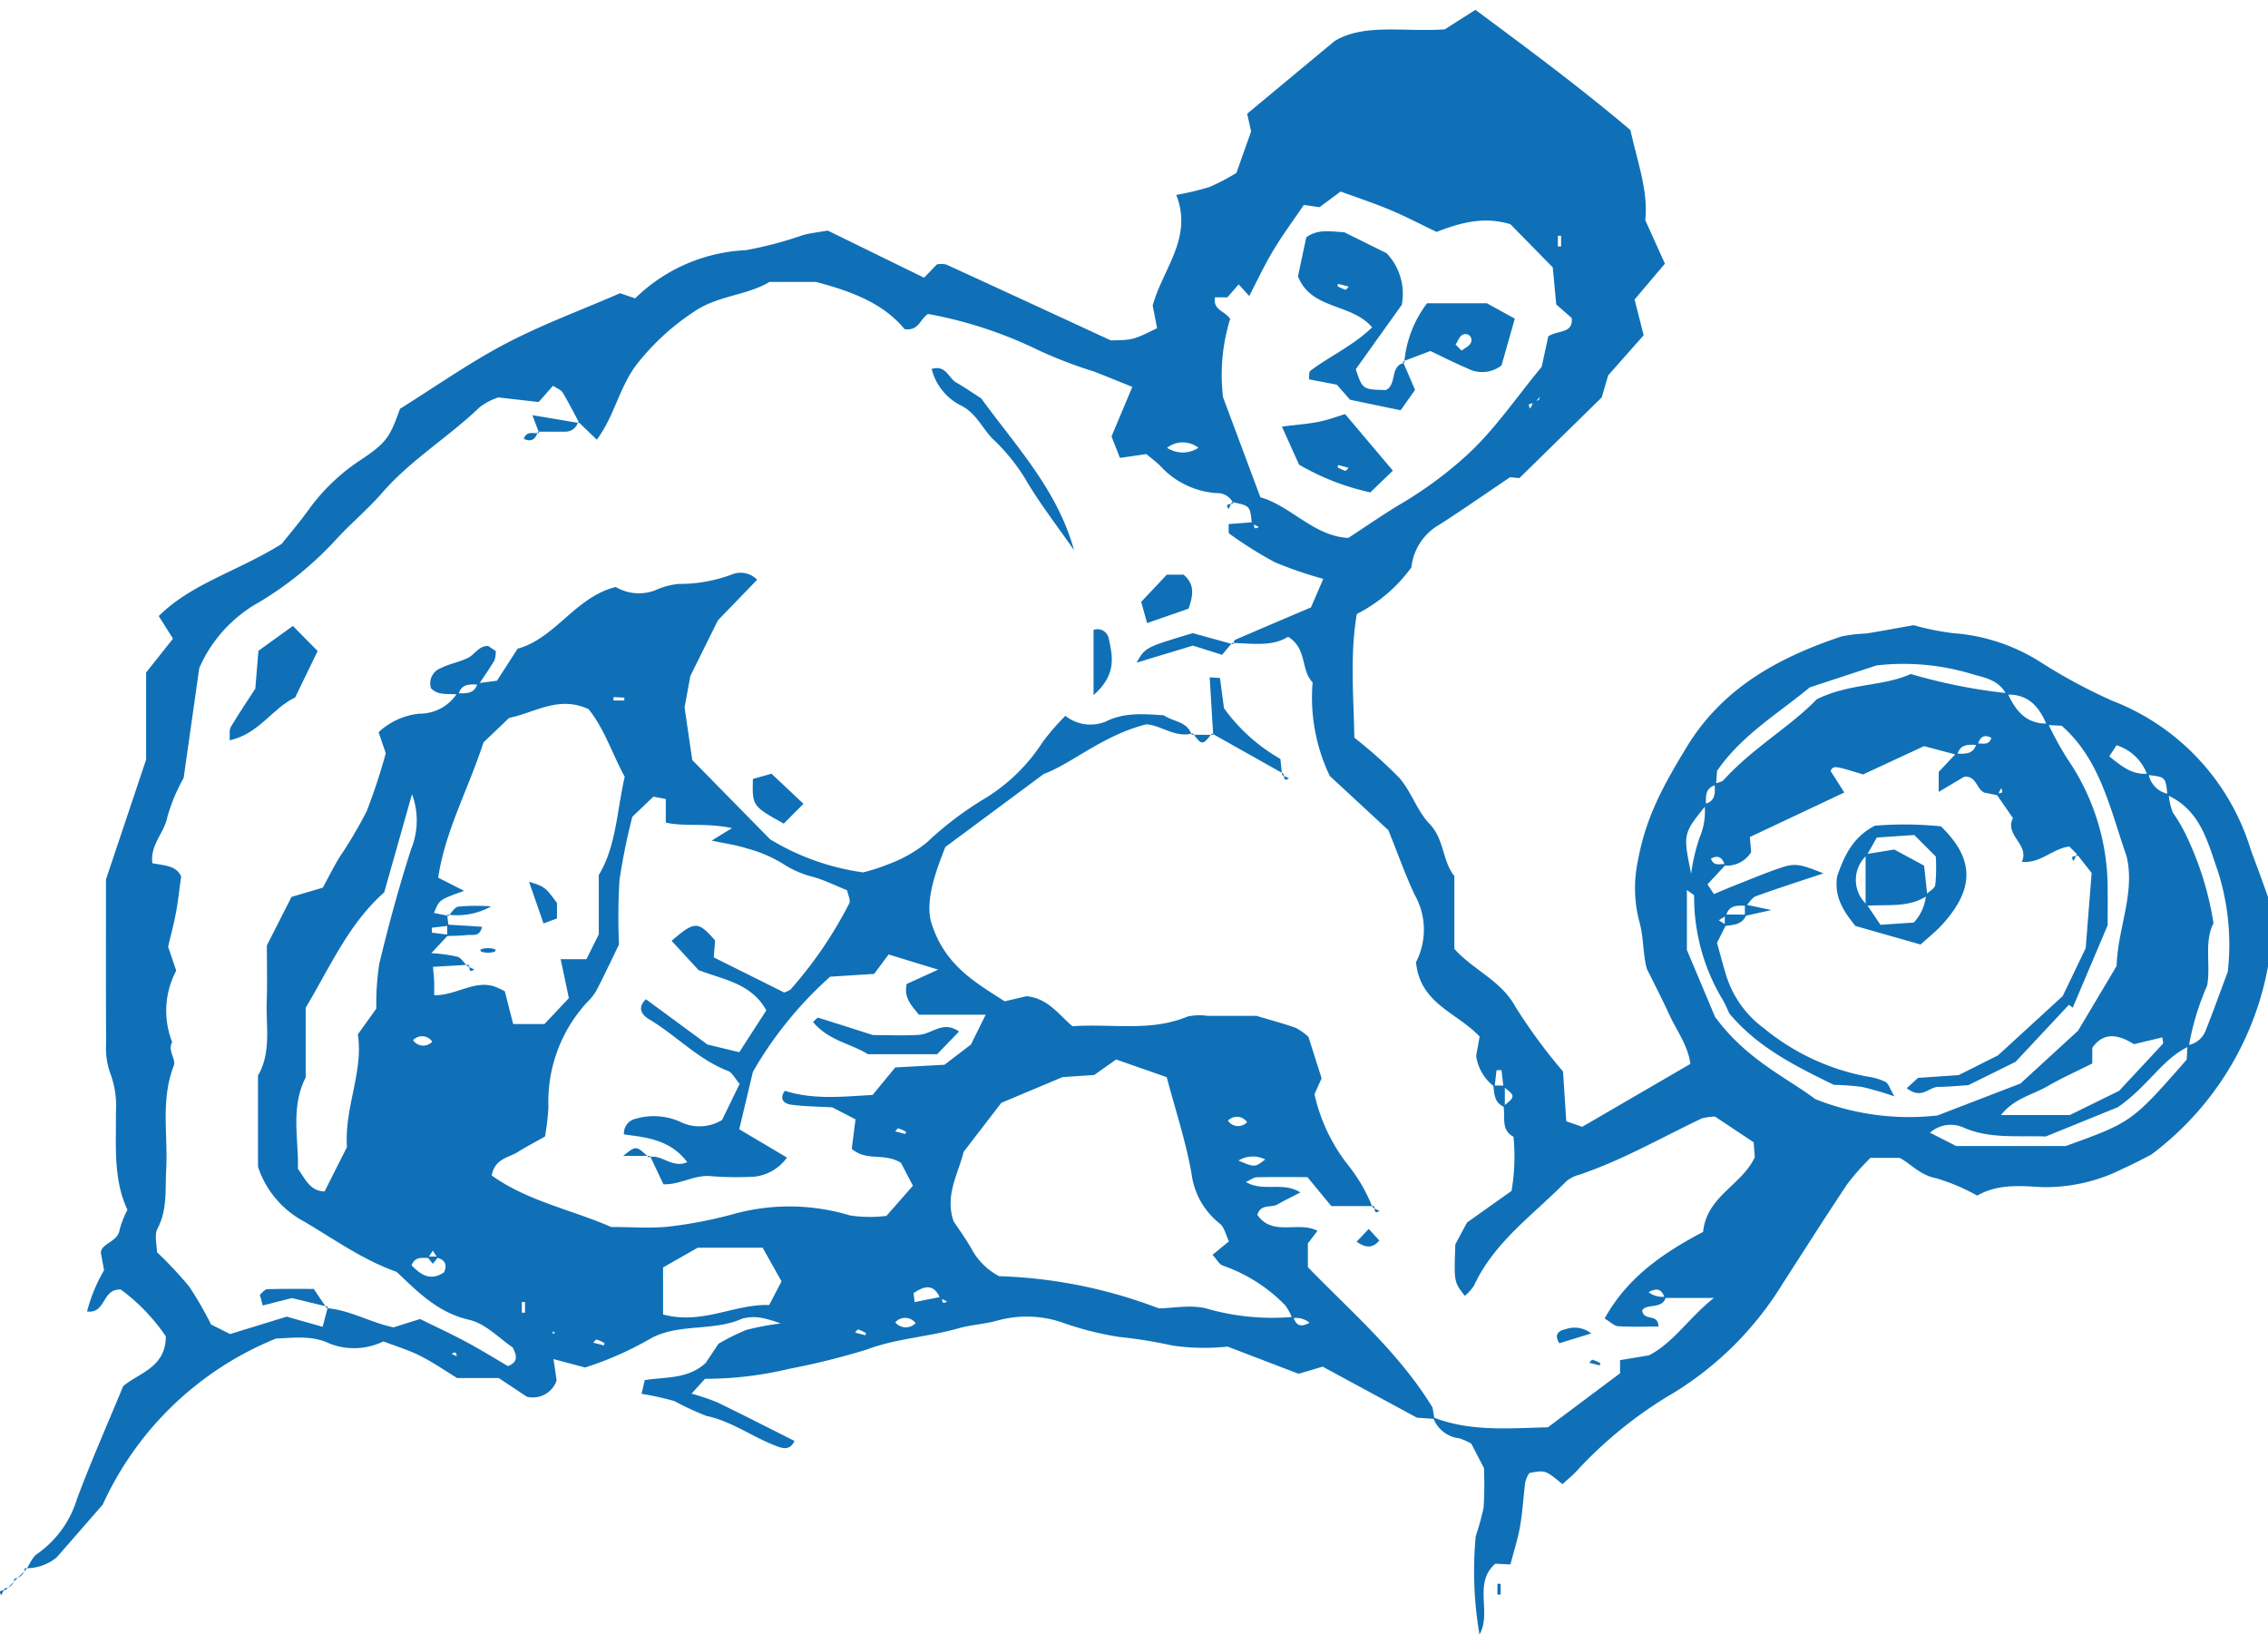 <?xml version="1.0"?>
<svg xmlns="http://www.w3.org/2000/svg" width="280" height="203" viewBox="0 0 195.449 140"><defs><style>.a{fill:#0f70b7;}</style></defs><g transform="translate(-54.564 -200.685)"><path class="a" d="M56.454,335.08c.317-.462.534-1.078.967-1.36a8.941,8.941,0,0,0,3.419-4.732c1.2-3.213,2.592-6.355,3.974-9.7,1.284-1.142,3.672-1.569,3.679-4.3a16.523,16.523,0,0,0-3.879-4.035c-1.658-.079-1.24,2.086-2.912,1.894a14.01,14.01,0,0,1,1.469-3.559l-.277-1.489c0-.829,1.467-.931,1.617-2a8.21,8.21,0,0,1,.674-1.716c-1.248-2.66-.96-5.554-.994-8.416a7.955,7.955,0,0,0-.5-3.384,6.369,6.369,0,0,1-.342-2.528c-.029-4.764-.013-9.527-.013-14.147l3.458-10.32v-7.5l2.315-2.92-1.226-1.949c2.865-2.83,6.749-3.82,10.59-6.213.479-.6,1.4-1.693,2.25-2.84A16.989,16.989,0,0,1,85,239.658c2.5-1.646,2.757-2.052,3.677-4.6,2.982-1.862,5.922-3.939,9.079-5.6s6.541-2.9,9.88-4.356l1.3.442a14.586,14.586,0,0,1,9.525-4.15,32.331,32.331,0,0,0,4.951-1.307c.684-.177,1.393-.255,2.124-.384l8.3,4.061,1.11-1.15a2.04,2.04,0,0,1,.8.014c4.7,2.153,9.4,4.328,14.181,6.539,1.928-.039,1.928-.039,3.99-1.054l-.381-1.951c.855-3.135,3.494-5.828,2.032-9.53a25.02,25.02,0,0,0,2.862-.682,18.055,18.055,0,0,0,2.321-1.216c.434-1.224.86-2.422,1.268-3.573l-.34-1.527,7.531-6.259c2.57-1.566,6.119-.754,9.5-1.014l2.64-1.678c4.635,3.442,9.214,6.838,13.355,10.361.639,2.847,1.545,5.292,1.28,7.757l1.693,3.755-2.612,3.087.78,3.083-3.058,3.453-.554,1.9-7.1,6.957-.795-.083c-2,1.351-3.991,2.737-6.025,4.05a4.848,4.848,0,0,0-2.486,3.725,13.211,13.211,0,0,1-4.7,4.015c-.609,3.562-.269,7.139-.213,10.66a38.857,38.857,0,0,1,3.891,3.477c1.019,1.175,1.513,2.822,2.58,3.936,1.31,1.369,1.106,3.242,2.149,4.5v6.282c1.627,1.826,4.033,2.722,5.271,5.006a47.606,47.606,0,0,0,4.094,5.564c.092,1.422.184,2.837.277,4.284l1.375.479c3.084-1.793,6.171-3.588,9.325-5.423-.228-1.637-1.206-2.892-1.838-4.281-.6-1.312-1.265-2.589-1.917-3.913-.366-1.345-.255-2.774-.683-4.2a11.354,11.354,0,0,1-.089-5.1c.676-3.727,2.136-6.4,4.2-9.8,3.113-5.121,7.929-7.727,13.345-9.538a13.33,13.33,0,0,1,2.129-.253c1.261-.2,2.516-.438,4.087-.717a22.585,22.585,0,0,0,3.415.689,16.254,16.254,0,0,1,7.64,2.568,47.1,47.1,0,0,0,6.071,3.259,19.977,19.977,0,0,1,11.888,12.7c.23.678.494,1.344.738,2.016s.485,1.346.789,2.188v5.989a26.151,26.151,0,0,1-10.067,16.215c-.363.182-1.375.732-2.423,1.2a14.765,14.765,0,0,1-7.054,1.595c-1.847-.112-3.753-.277-5.518.733a17.28,17.28,0,0,0-3.547-1.5c-1.375-.258-2.221-1.274-3.131-1.752h-2.518a20.881,20.881,0,0,0-1.973,2.222c-1.911,2.853-3.747,5.758-5.61,8.643a28.475,28.475,0,0,1-9.355,9.369,36.266,36.266,0,0,0-8.364,6.729c-.383.418-.831.777-1.24,1.154-1.48-1.221-1.48-1.221-2.858-.959a2.808,2.808,0,0,0-.346.755c-.167,1.275-.23,2.568-.45,3.832-.194,1.113-.549,2.2-.831,3.287l-1.3-.059c-1.945,1.687-.281,4.2-1.367,6.1a32.248,32.248,0,0,1-.324-8.48,21.6,21.6,0,0,0,.679-2.463,32.405,32.405,0,0,0,.03-3.4l-1.09-2.1a4.534,4.534,0,0,0-1.072-.469,2.708,2.708,0,0,1-2.228-1.808c3.176,1.254,6.482.95,9.9.865l6.22-4.655v-1.134l2.492-.411c2.158-1.126,3.4-3.208,5.593-4.945h-4.237c-.2-.588-.5-.988-1.393-.5a1.948,1.948,0,0,0,1.5.377c-.234,1.159-1.729.556-2.051,1.206.164.977,1.357.188,1.409,1.378-1.212,0-2.348.046-3.478-.026-.342-.022-.664-.366-1.167-.666,2.01-3.63,5.183-5.719,8.486-7.462.311-3.087,3.35-4.034,4.456-6.437l-.1-1.287L202,296.051a4.83,4.83,0,0,0-1.137.153c-3.491,1.664-6.859,3.6-10.542,4.85a2.928,2.928,0,0,0-1.147.577c-2.8,2.863-6.2,5.194-7.949,8.987a4.079,4.079,0,0,1-.789.876c-.936-1.189-.936-1.189-.817-4.443l1.008-1.875,3.833-2.719a17.361,17.361,0,0,0,.163-4.734l.391-.285-.276.4c-1.255-.564-.788-1.746-.972-2.7,1.036-.795,1.036-.88,0-1.651l-.171-1.439h-.424l-.169,1.438a4.027,4.027,0,0,1-1.591-2.666l.3-1.664c-1.955-2.094-5.127-2.793-5.481-6.414a6.108,6.108,0,0,0-.113-5.8c-.792-1.678-1.41-3.437-2.269-5.569l-5.047-4.673a15.61,15.61,0,0,1-1.481-8.062c-1.045-1.071-.442-2.906-2.114-3.932-1.413.884-3.136.558-4.838.534l.108.123c.049-.134.064-.349.153-.388,2.176-.943,4.36-1.868,6.547-2.8l1.062-2.46a35.364,35.364,0,0,1-4.174-1.432,34.361,34.361,0,0,1-3.915-2.46c-.117-.079-.042-.444-.066-.829l2.108-.161c.157.149-.083.772.495.412l-.607-.3c-.145-1.529-.145-1.529-1.716-1.85l.112.108a1.457,1.457,0,0,0-1.351-.874A7.2,7.2,0,0,1,154.21,240c-.4-.4-.857-.733-1.219-1.038l-2.277.329-.725-1.851,1.793-4.267c-1.239-.5-2.282-.931-3.336-1.334A38.85,38.85,0,0,1,143.668,230a36.719,36.719,0,0,0-9.5-3.114c-.718.5-.8,1.487-2.016,1.307-1.862-2.267-4.663-3.279-7.64-4.066h-4c-1.958,1.187-4.527,1.162-6.568,2.613a20.5,20.5,0,0,0-4.958,4.607c-1.443,1.973-1.878,4.419-3.355,6.373l-1.608-1.55.107.122c-.477-.884-.931-1.781-1.445-2.643-.131-.218-.453-.323-.827-.574l-1.234,1.405-3.468-.4a5.377,5.377,0,0,0-1.605.831c-2.689,2.592-5.939,4.534-8.41,7.381-1.226,1.413-2.682,2.623-3.95,4a29.65,29.65,0,0,1-6.652,5.43,11.98,11.98,0,0,0-5.165,5.677l-1.346,9.472a15.514,15.514,0,0,0-1.4,3.346c-.255,1.38-1.508,2.41-1.295,4,1,.2,2.1.193,2.477,1.156-.159,1.139-.261,2.126-.442,3.1s-.442,1.931-.679,2.94l.7,2.067a7.356,7.356,0,0,0-.349,6.154c-.424.726.359,1.467.136,2.04-1.144,2.94-.49,5.98-.652,8.967-.093,1.715.112,3.431-.75,5.065-.29.553-.046,1.387-.046,2.027a34.126,34.126,0,0,1,2.775,2.959,30.119,30.119,0,0,1,1.888,3.272l1.638.825,4.879-1.5,3.1.874.452-1.723-.107.12c2.02.157,3.774,1.24,5.758,1.652l2.293-.72c1.415.7,2.722,1.3,3.988,1.982,1.24.666,2.44,1.408,3.589,2.078.812-.332.824-.814.4-1.614-1.118-.742-2.321-2.051-3.748-2.376-2.741-.625-4.477-2.468-6.255-4.132-2.98-1.062-5.4-2.83-7.974-4.342a8.268,8.268,0,0,1-3.969-4.717v-7.862c1.161-2,.682-4.207.752-6.337.057-1.721.012-3.444.012-4.871l2.127-4.184,2.694-.792c.448-.825.892-1.7,1.389-2.547a39.175,39.175,0,0,0,2.387-4.027,50.985,50.985,0,0,0,1.65-5.009l-.617-1.811a5.963,5.963,0,0,1,3.543-1.6,3.844,3.844,0,0,0,3.228-1.757c.732.008,1.5.092,1.756-.868l1.67-.212,1.784-2.764c3.25-.886,4.98-4.455,8.45-5.315a3.964,3.964,0,0,0,3.37.3,6.539,6.539,0,0,1,2.045-.565,12.838,12.838,0,0,0,4.616-.82,1.991,1.991,0,0,1,2.162.459l-3.384,3.5-2.373,4.791-.5,2.706c.248,1.7.472,3.241.662,4.539l6.707,6.829a20.939,20.939,0,0,0,8.022,2.854,16.608,16.608,0,0,0,2.159-.7,11.559,11.559,0,0,0,3.325-1.875,28.967,28.967,0,0,1,5.14-3.877,15.648,15.648,0,0,0,4.845-4.776,19.867,19.867,0,0,1,1.957-2.263,3.471,3.471,0,0,0,3.438.509c1.668-.839,3.348-.656,5.04-.556.819.568,2.032.518,2.4,1.678l.107-.125c-1.511.436-2.746-.707-4.008-.773-3.709.918-6.464,3.411-8.83,4.271l-8.493,6.3c-.854,2.181-1.694,4.474-1.248,6.39,1.122,3.774,3.813,5.267,6.366,6.907l1.878-.442c1.872.185,2.788,1.61,3.963,2.589,3.379-.243,6.714.5,9.921-.837a4.8,4.8,0,0,1,1.721-.059c1.587,0,3.175,0,4.213,0,1.491.448,2.464.7,3.4,1.042a5.019,5.019,0,0,1,1.077.77l1.137,3.572-.615,1.366a15.13,15.13,0,0,0,2.858,6.061,14.078,14.078,0,0,1,2.147,3.7l.113-.116h-3.665l-2.063-2.5c-1.517,0-2.943-.017-4.369.014-.252.006-.5.213-.929.409,1.484.884,3.183-.063,4.693.9-.736.382-1.369.686-1.978,1.033-.55.314-1.449-.075-1.732.9,1.322,1.9,3.531.5,5.185,1.374l-.829,1.079v2.05c3.732,3.856,7.8,7.3,10.747,12.1l.154.974-1.5-.1-8.128-4.4-2.073.615-6.117-2.342a19.21,19.21,0,0,1-4.737-.089,41.668,41.668,0,0,0-4.635-.749,27.037,27.037,0,0,1-4.964-1.269,9.48,9.48,0,0,0-5.525-.131c-1.122.308-2.273.359-3.343.665-2.612.747-5.363.866-7.914,1.834a62.983,62.983,0,0,1-6.621,1.645,31.286,31.286,0,0,1-7.3.87l-1.156,1.279a19.852,19.852,0,0,1,2.223.752c2.2,1.065,4.377,2.181,6.648,3.322-.424.913-1.128.607-1.664.4-2.006-.773-3.759-2.1-5.931-2.558a24.649,24.649,0,0,1-2.735-1.268,23.046,23.046,0,0,0-2.851-.632l.272-1.179c1.716-.3,3.7-.046,5.253-1.483l1.11-1.657a19.091,19.091,0,0,1,2.386-1.187,22.923,22.923,0,0,1,2.961-.558,9.921,9.921,0,0,0-1.6-.476,3.748,3.748,0,0,0-1.716.065c-2.534,1.127-5.487.365-7.917,1.725a28.584,28.584,0,0,1-5.616,2.48l-2.722-.725.271,1.846a2.172,2.172,0,0,1-2.559,1.4l-2.427-1.611H93.6c-.995-.606-2.053-1.344-3.2-1.92-1.012-.511-2.115-.839-3.157-1.24a5.768,5.768,0,0,1-4.635.187c-1.54-.736-3.1-.487-4.61-.436a27.929,27.929,0,0,0-14.942,14.31L59.1,334.019a4.108,4.108,0,0,1-2.765.949ZM93.622,316.9c-.157-.146.079-.762-.493-.409l.606.293.267.387Zm92.752-82.471a1.374,1.374,0,0,0,.407-.116c.072-.047.081-.193.118-.294l-.412.52c-.157.152-.792-.088-.412.5Zm16.578,44.306c-.208.133-.415.264-.624.4l.621.391-.78,1.552c.266.947.512,1.912.808,2.863a8.931,8.931,0,0,0,3.228,4.495,19.751,19.751,0,0,0,8.847,4.153,5.481,5.481,0,0,1,1.626.466c.266.136.377.577.778,1.253a28.025,28.025,0,0,0-2.793-.815,21.611,21.611,0,0,0-2.422-.179c-3.391-1.643-6.6-3.264-9.008-6.146-.164-.346-.328-.747-.537-1.122a17.155,17.155,0,0,1-2.5-9.011c0-.12-.3-.252-.624-.513v5.167c.824,1.957,1.768,4.2,2.426,5.765,2.715,3.711,6.222,5.258,8.635,7.088a21.839,21.839,0,0,0,10.538,1.409l7.148-2.751,4.964-4.55,3.322-5.578c.083-3.216,1.645-6.369.841-9.508-1.421-4.084-2.246-8.259-5.572-11.191l-1.287-.069c-.642-1.561-1.6-2.7-3.481-2.61-.555-1.169-1.708-1.443-2.78-1.72a20.3,20.3,0,0,0-8.41-.8l-5.754,1.891c-2.73,2.265-5.868,4.108-7.992,7.2l-.079,1.208c-.986.24-.88,1.022-.873,1.756-1.981,2.45-1.981,2.45-1.279,5.89a16.273,16.273,0,0,1,.724-3.1,5.683,5.683,0,0,0,.428-2.906c1-.228.9-1.008.878-1.75.263-.1.6-.131.773-.317,2.5-2.759,5.765-4.613,8.021-6.954,2.86-1.41,5.7-1.09,8.105-2.179a47.176,47.176,0,0,0,8.345,1.657c.679,1.511,1.614,2.682,3.481,2.61a29.954,29.954,0,0,0,1.638,3,19.7,19.7,0,0,1,3.5,11.3c.013,1.009,0,2.018,0,3.086l-3.006,7.092-.334-.239-4.591,4.908-4.075,2.017c-.86.052-1.723.141-2.587.145-.813,0-1.432,1.132-2.716.11l.971-.886,3.5-.237,3.388-1.7,5.578-5.112,1.981-4.13c.185-2.353.331-4.2.512-6.474l-1.272-1.626.112.11-.77-.772c-1.5.218-2.507,1.5-4.085,1.32.691-1.481-1.523-2.288-.768-3.765q-.719-1.039-1.437-2.074c.148-.154.767.083.409-.493l-.3.6-1.15-.23c-.712-.366-.659-1.457-1.725-1.362l-2.194,1.3v-1.716l1.485-1.583c.741.028,1.507.108,1.767-.855.456-.083,1.071.237,1.286-.5-.712-.367-1.007.008-1.178.617-.743-.033-1.517-.131-1.764.857l-2.858-.761-5.255,2.44c-2.515-.77-2.546-.772-2.8-.3l1.181,1.857L205,271.96l.11,1.305a2.457,2.457,0,0,1-2.247,1.156c-.2-.6-.506-.985-1.216-.6.242.73.854.406,1.321.477l-1.619,1.738.554.841c.608-.254,1.238-.527,1.878-.779,1.308-.513,2.6-1.063,3.935-1.505,1.2-.4,1.661-.29,3.621.5-2.111.7-3.973,1.3-5.807,1.961-.336.123-.562.543-.841.826C203.961,277.869,203.2,277.78,202.951,278.733Zm-67.629,32.836c.155.151-.084.777.5.412l-.609-.3c-.552-1.28-1.383-1.03-2.281-.423l.085.777ZM91.9,308.221c-.134-.208-.267-.415-.4-.624l-.4.624c-.5.039-1.1-.166-1.431.647.8.812,1.621,1.4,2.806.595C92.753,308.811,92.556,308.405,91.9,308.221Zm147.456-41.73a2.1,2.1,0,0,0,1.741,1.758,5.07,5.07,0,0,0,.361,1.617,14.2,14.2,0,0,1,1.425,2.569,26.839,26.839,0,0,1,2.071,6.95c-.83,1.64-.229,3.555-.544,5.369a22.418,22.418,0,0,0-1.581,5.251c-2.292,1.061-3.464,3.394-6.118,5.236-1.654.671-4.032,1.637-6.214,2.524-2.525-.09-4.805.212-7.033-.749a2.692,2.692,0,0,0-2.941.423l2.255,1.148h9.446c5.7-2.065,5.7-2.065,10.422-7.449l.065-1.239a2,2,0,0,0,1.584-1.307c.633-1.59,1.208-3.2,1.89-5.023a20.8,20.8,0,0,0-.851-8.658c-.885-2.527-1.517-5.292-4.352-6.553-.151-1.577-.151-1.577-1.731-1.747a4.133,4.133,0,0,0-2.654-2.56l-.62.96C237.029,265.856,237.98,266.656,239.357,266.491Zm-146.5,13.887-1.481,1.587a14.788,14.788,0,0,1,2.235.307c.337.1.576.529.859.809l.112-.114-3.063.179c.041.535.082.921.1,1.309.016.356,0,.714,0,1.138,1.928.022,3.447-1.34,5.226-.744a8.963,8.963,0,0,1,.859.4l.723,2.822h2.7l2.1-2.229-.709-3.358h2.226l1.061-2.14v-5.114c1.495-2.447,1.554-5.492,2.234-8.463-1.061-1.939-1.754-4.153-3.113-5.822-2.565-1.2-4.6.288-6.851.754l-2.2,2.1c-1.357,4.142-3.316,7.662-3.908,11.663L94.2,276.6c-2.136.758-2.136.758-2.6,1.9l1.245.252-.11-.122.119.979-1.434.167v.425Zm72.8,32.931c.2.613.506.995,1.4.506a1.833,1.833,0,0,0-1.5-.387,4.381,4.381,0,0,0-.594-1.113,13.762,13.762,0,0,0-5.371-3.42c-.314-.106-.521-.53-.9-.933l1.418-1.163c-.266-.538-.39-1.22-.8-1.537a6.511,6.511,0,0,1-2.429-4.334c-.5-2.776-1.392-5.482-2.133-8.276l-4.356-1.523-1.894,1.336-2.728.182-5.277,2.218-3.253,4.231c-.446,1.88-1.627,3.685-.866,5.963.443.674,1.037,1.486,1.532,2.354A5.723,5.723,0,0,0,140.3,309.8a42.124,42.124,0,0,1,13.761,2.774c1.222,0,2.936-.387,4.363.087A20.611,20.611,0,0,0,165.655,313.309ZM110.1,299.558c1.086-.334,2.01,1,3.325.419-1.464-1.951-3.513-2.127-5.451-2.393A1.28,1.28,0,0,1,109,296.232a5.551,5.551,0,0,1,3.8.259,3.74,3.74,0,0,0,3.627-.149l1.514-3.112c-.419-.484-.636-.97-.989-1.106-2.6-1-4.483-3.078-6.823-4.466-.52-.31-1.1-.921-.263-1.719l5.3,3.9,2.746.664c.839-1.3,1.6-2.479,2.329-3.606-1.316-2.369-3.754-2.652-5.842-3.472l-2.318-2.519c1.982-1.725,2.287-1.71,3.745-.034l-.113,1.46,6.067,3.023a2.248,2.248,0,0,0,.541-.248,35.728,35.728,0,0,0,5.056-7.407c.158-.273-.11-.79-.171-1.151-1.016-.411-1.917-.857-2.866-1.133a8.765,8.765,0,0,1-2.724-1.186,11.74,11.74,0,0,0-3.134-1.312c-.87-.282-1.791-.4-2.949-.649l1.752-1.081c-2.323-.475-4.079-.1-5.707-.472v-2.034l-1.069-.2-1.813,1.731a53.392,53.392,0,0,0-1.109,5.458,53.845,53.845,0,0,0-.042,5.554c-.673,1.383-1.284,2.684-1.945,3.961a4.752,4.752,0,0,1-.8,1.01,12.645,12.645,0,0,0-3.336,9.041,21.7,21.7,0,0,1-.294,2.53c-.857.484-1.619.879-2.342,1.332-.807.506-1.99.57-2.25,2.029,3.129,2.234,6.974,2.97,10.287,4.435,1.81,0,3.411.129,4.982-.034a38.211,38.211,0,0,0,5.448-1.047,18.011,18.011,0,0,1,10.142.082,11.484,11.484,0,0,0,3.153.043l2.286-2.6-1.035-1.977c-1.472-.9-2.951-.084-4.238-1.206l.325-2.536-2-1.033c-1.249-.072-2.407-.077-3.547-.231-.59-.08-1.066-.458-.544-1.195,2.528.8,5.091.485,7.561.359l1.952-2.373,4.244-.232,2.282-1.745,1.269-2.569h-5.756c-.679-.841-1.3-1.454-1.053-2.646l2.716-1.236-4.272-1.307-1.248,1.674-3.786.24a33.051,33.051,0,0,0-6.662,8.2l-1.177,4.947c1.43.849,2.756,1.634,4.114,2.44a4.017,4.017,0,0,1-2.759,1.644,28.786,28.786,0,0,1-3.717-.034c-1.455-.184-2.716.751-4.172.69-.428-.9-.791-1.675-1.156-2.448Zm52.72-56.87c2.613.727,4.6,3.352,7.575,3.5,1.586-1.035,2.989-2.012,4.452-2.89a34.465,34.465,0,0,0,5.848-4.318c2.438-2.268,4.259-5.011,6.364-7.534.206-.949.412-1.9.57-2.633.913-.56,2.142-.225,2.021-1.573l-1.337-1.173c-.1-1.1-.207-2.226-.3-3.193-1.344-1.369-2.545-2.594-3.647-3.715-2.326-.72-4.383-.1-6.365.659-1.408-.673-2.676-1.343-3.994-1.893-1.431-.6-2.908-1.084-4.275-1.586l-1.819,1.348-1.351-.193c-.9,1.324-1.832,2.583-2.634,3.921-.782,1.3-1.427,2.689-2.071,3.925l-.91-1-.973,1.116H158.9c-.175,1.122.856,1.148,1.312,1.862a16.309,16.309,0,0,0-.612,6.749ZM89.708,268.266c-.908,3.211-1.643,5.8-2.394,8.462-3.061,2.7-4.658,6.411-6.77,9.944v6.007c-1.328,2.6-.591,5.344-.67,7.869.678.941,1.059,1.924,2.3,1.951l1.928-3.824c-.237-3.391,1.436-6.5.937-9.706l1.593-2.224a22.386,22.386,0,0,1,.263-3.907c.806-3.314,1.695-6.617,2.746-9.861A6.517,6.517,0,0,0,89.708,268.266ZM111.343,313.1c3.4.913,6.14-.917,9.142-.812l1.069-2.04-1.631-2.9h-5.591l-2.99,1.7Zm125.475-19.269c1.231-1.318,2.506-2.68,3.77-4.055.057-.06-.01-.232-.033-.553l-2.46.588c-1.3-.818-2.607-1.107-3.588.319v1.343c-1.351.68-2.666,1.269-3.907,1.988s-2.8,1-3.961,2.454h5.939Zm-75.891,6.011c1.42.6,1.42.585,2.308-.1A2.369,2.369,0,0,0,160.927,299.843Zm-3.45-61.422a2.191,2.191,0,0,0-2.7,0A2.447,2.447,0,0,0,157.477,238.42ZM89.8,289.465a1.052,1.052,0,0,0,1.649.131A1.052,1.052,0,0,0,89.8,289.465Zm70.222,6.935a1.056,1.056,0,0,0,1.646.132A1.056,1.056,0,0,0,160.024,296.4Zm-26.916,17.442a1.134,1.134,0,0,0-1.752-.064A1.164,1.164,0,0,0,133.108,313.842Zm55.349-92.769h.277v-.92h-.277Zm-56.224,76.479.051-.194a3.9,3.9,0,0,0-.659-.294c-.066-.017-.187.166-.282.256ZM108,260.195l.007-.246-.932-.042-.006.288Zm-8.828,52.75h.275v-.913h-.275Zm7.074,2.822.054-.2a4.053,4.053,0,0,0-.683-.307c-.069-.018-.193.175-.291.27Zm22.531-.874.051-.194a3.992,3.992,0,0,0-.662-.3c-.067-.017-.188.166-.284.258Zm-26.733-.2-.188-.138-.036.213Z" transform="translate(0.362)"/><path class="a" d="M161.991,313.3v.929h-.278v-.93Z" transform="translate(21.894 23.011)"/><path class="a" d="M55.015,313.882l.842-.856-.116-.111a.9.9,0,0,1-.842.854Z" transform="translate(0.068 22.932)"/><path class="a" d="M54.967,313.624l-.3.6c-.352-.573.264-.336.412-.49Z" transform="translate(0 23.077)"/><path class="a" d="M56.489,312.185a.936.936,0,0,1-.891.879l.116.111.891-.878Z" transform="translate(0.211 22.783)"/><path class="a" d="M73.209,250.166c.108-1.327.189-2.311.267-3.261l2.97-2.14,2.133,2.162-1.938,4c-1.943.9-3.107,3.145-5.644,3.69.03-.42-.065-.862.1-1.149C71.817,252.258,72.611,251.093,73.209,250.166Z" transform="translate(3.358 9.007)"/><path class="a" d="M133.5,242.006c-1.451-2.093-3.033-4.112-4.3-6.308a16.886,16.886,0,0,0-2.723-3.3c-.882-.9-1.35-2.092-2.6-2.8a4.826,4.826,0,0,1-2.646-3.21c1.239-.372,1.444.779,2.1,1.159.741.425,1.446.914,2.169,1.377C128.493,233.047,132.056,236.783,133.5,242.006Z" transform="translate(13.622 5.238)"/><path class="a" d="M147.47,256.741l-6.158-3.467.113.125q-.152-2.482-.3-4.957l.886.058.344,2.6a15.316,15.316,0,0,0,4.864,4.373l.139,1.378Z" transform="translate(17.687 9.758)"/><path class="a" d="M140.309,244.021l-3.578,1.246-.508-1.829,2.206-2.34h1.449C140.866,241.927,140.7,242.874,140.309,244.021Z" transform="translate(16.686 8.258)"/><path class="a" d="M112.8,257.93l-1.7,1.708c-2.715-1.515-2.715-1.515-2.659-3.849l1.6-.453Z" transform="translate(11.004 11.167)"/><path class="a" d="M89.523,249.523c-.736-.023-1.5-.107-1.74.868-.808-.134-1.715.141-2.369-.558a1.4,1.4,0,0,1,.849-1.728c.738-.371,1.589-.519,2.335-.878.6-.291.942-1.063,1.75-1.028l.646.436a2.171,2.171,0,0,1-.108.8C90.465,248.151,89.982,248.831,89.523,249.523Z" transform="translate(6.29 9.3)"/><path class="a" d="M144.119,246.122l-.857,1.026-2.512-.794-4.862,1.467c.77-1.326.77-1.326,4.837-2.54l3.5.963Z" transform="translate(16.617 9.112)"/><path class="a" d="M132.814,250.674v-5.616a.983.983,0,0,1,1.319.8C134.474,247.377,134.787,248.937,132.814,250.674Z" transform="translate(15.989 9.058)"/><path class="a" d="M79.025,293.74l-3.117-.751-2.506.638-.242-.931c.21-.165.414-.465.629-.472,1.272-.045,2.545-.022,4.012-.022l1.118,1.658Z" transform="translate(3.8 18.699)"/><path class="a" d="M96.6,230.241a1.124,1.124,0,0,1-1.131.867c-.779.006-1.558,0-2.339,0l.112.123-.583-1.545,4.048.679Z" transform="translate(7.785 5.925)"/><path class="a" d="M168.927,295.468l-2.747.842c-.5-.771-.04-1.088.553-1.212A2.3,2.3,0,0,1,168.927,295.468Z" transform="translate(22.764 19.268)"/><path class="a" d="M151.638,289.008l1.043-1.1.918,1C153.012,289.58,152.429,289.57,151.638,289.008Z" transform="translate(19.835 17.823)"/><path class="a" d="M161.424,277.646h.986q0,.932,0,1.863C161.514,279.186,161.5,278.4,161.424,277.646Z" transform="translate(21.835 15.726)"/><path class="a" d="M93.261,230.864c-.19.612-.524.939-1.218.618.254-.743.864-.422,1.33-.495Z" transform="translate(7.658 6.167)"/><path class="a" d="M141.577,252.456c-.786,1.042-.879,1.041-1.639-.01l-.107.125,1.859.01Z" transform="translate(17.423 10.576)"/><path class="a" d="M169.189,297.757l-.907-.231c.1-.092.218-.275.288-.257a3.942,3.942,0,0,1,.668.294Z" transform="translate(23.236 19.735)"/><path class="a" d="M142.788,235.9l-.3.608c-.37-.588.259-.347.414-.5Z" transform="translate(17.942 7.196)"/><path class="a" d="M146.3,255.447l.6.293c-.572.356-.337-.259-.491-.407Z" transform="translate(18.745 11.166)"/><path class="a" d="M152.78,286.394l.6.3c-.576.348-.335-.267-.489-.415Z" transform="translate(20.069 17.489)"/><path class="a" d="M117.9,274.29c1.448,0,2.747.073,4.033-.023,1.065-.081,2.008-1.257,3.391-.285l-1.887,1.958h-5.976c-1.273-.856-3.37-1.132-4.72-2.772.225-.2.364-.4.435-.373C114.668,273.251,116.156,273.732,117.9,274.29Z" transform="translate(11.887 14.734)"/><path class="a" d="M101.458,282.79h-2.3c1.116-.895,1.116-.895,2.193.125Z" transform="translate(9.112 16.643)"/><path class="a" d="M193.22,269.313l-5.616-1.6c-1.092-1.35-1.833-2.554-1.574-4.277.576-1.64,1.29-3.358,3.259-4.363a30.871,30.871,0,0,1,5.684.057c3.013,2.913,2.8,5.479.146,8.429C194.547,268.2,193.859,268.727,193.22,269.313Zm-4.625-3.43,1.169,1.731,2.874-.193A4.014,4.014,0,0,0,193.691,265c.281-.272.747-.511.8-.824a15.009,15.009,0,0,0,.039-2.45l-1.851-1.85-3.23.218c-.326.578-.593,1.053-.859,1.527A2.858,2.858,0,0,0,188.6,265.883Z" transform="translate(26.852 11.91)"/><path class="a" d="M179.42,265.677v-.986l2.279.484Z" transform="translate(25.512 13.079)"/><path class="a" d="M177.981,266.4v-.988l1.864.008C179.513,266.3,178.728,266.311,177.981,266.4Z" transform="translate(25.218 13.225)"/><path class="a" d="M203.251,261.089l-.3.6c-.367-.587.26-.343.413-.495Z" transform="translate(30.297 12.343)"/><path class="a" d="M156.479,227.747l1.053,2.45-1.246,1.757-4.355-.909-1.144-1.3-2.4-.46c.04-.278-.016-.63.119-.732,1.69-1.277,3.676-2.151,5.327-3.749-1.808-2.116-5.233-1.477-6.393-4.393l.718-3.365c1.031-.737,2.044-.491,3.266-.438l3.66,1.815a5.08,5.08,0,0,1,1.307,4.438c-1.132,1.583-2.535,3.547-3.969,5.554.593,1.745.591,1.749,2.6,1.793.984-.487.3-2.077,1.589-2.35Zm-5.581-6.69-.054.2a4.112,4.112,0,0,0,.684.306c.069.018.193-.173.291-.269Z" transform="translate(18.977 3.236)"/><path class="a" d="M155.069,226.8a9.782,9.782,0,0,1,1.961-5.122h5.163l2.4,1.326c-.412,1.451-.792,2.79-1.144,4.031a2.713,2.713,0,0,1-2.949.247c-1.051-.443-2.069-.963-3.188-1.491l-2.37.9Zm4.42-1.564.52.524c.276-.224.689-.4.8-.684a.518.518,0,0,0-.724-.676C159.814,224.532,159.683,224.951,159.489,225.239Z" transform="translate(20.511 4.29)"/><path class="a" d="M146.293,230.684c1.26-.158,2.23-.226,3.177-.415.814-.163,1.6-.461,2.269-.661l4.115,4.873-1.945,1.872a21.226,21.226,0,0,1-6.14-2.389Zm4.849,3.309-.052.2a3.94,3.94,0,0,0,.666.3c.069.017.189-.169.285-.26Z" transform="translate(18.743 5.91)"/><path class="a" d="M94.828,264.9v1.328l-1.161.43-1.248-3.595C93.785,263.507,93.8,263.495,94.828,264.9Z" transform="translate(7.735 12.747)"/><path class="a" d="M86.669,265.658c.279-.279.525-.742.848-.8a18.358,18.358,0,0,1,2.845-.025,6.022,6.022,0,0,1-3.8.706Z" transform="translate(6.538 13.099)"/><path class="a" d="M86.564,267.116v-.984l3,.189c-.2.927-.836.652-1.281.709C87.718,267.105,87.138,267.092,86.564,267.116Z" transform="translate(6.539 13.373)"/><ellipse class="a" cx="0.662" cy="0.199" rx="0.662" ry="0.199" transform="translate(95.957 281.532)"/><path class="a" d="M88,269.121l.614.3c-.584.371-.348-.259-.5-.411Z" transform="translate(6.831 13.96)"/><path class="a" d="M85.115,289.883l1.008,0-.506.625C85.449,290.3,85.282,290.093,85.115,289.883Z" transform="translate(6.243 18.226)"/><path class="a" d="M188.058,265.613v-4.451l2.469-.4,2.575,1.39.276,2.583C191.737,265.834,189.854,265.456,188.058,265.613Z" transform="translate(27.277 12.276)"/></g></svg>
